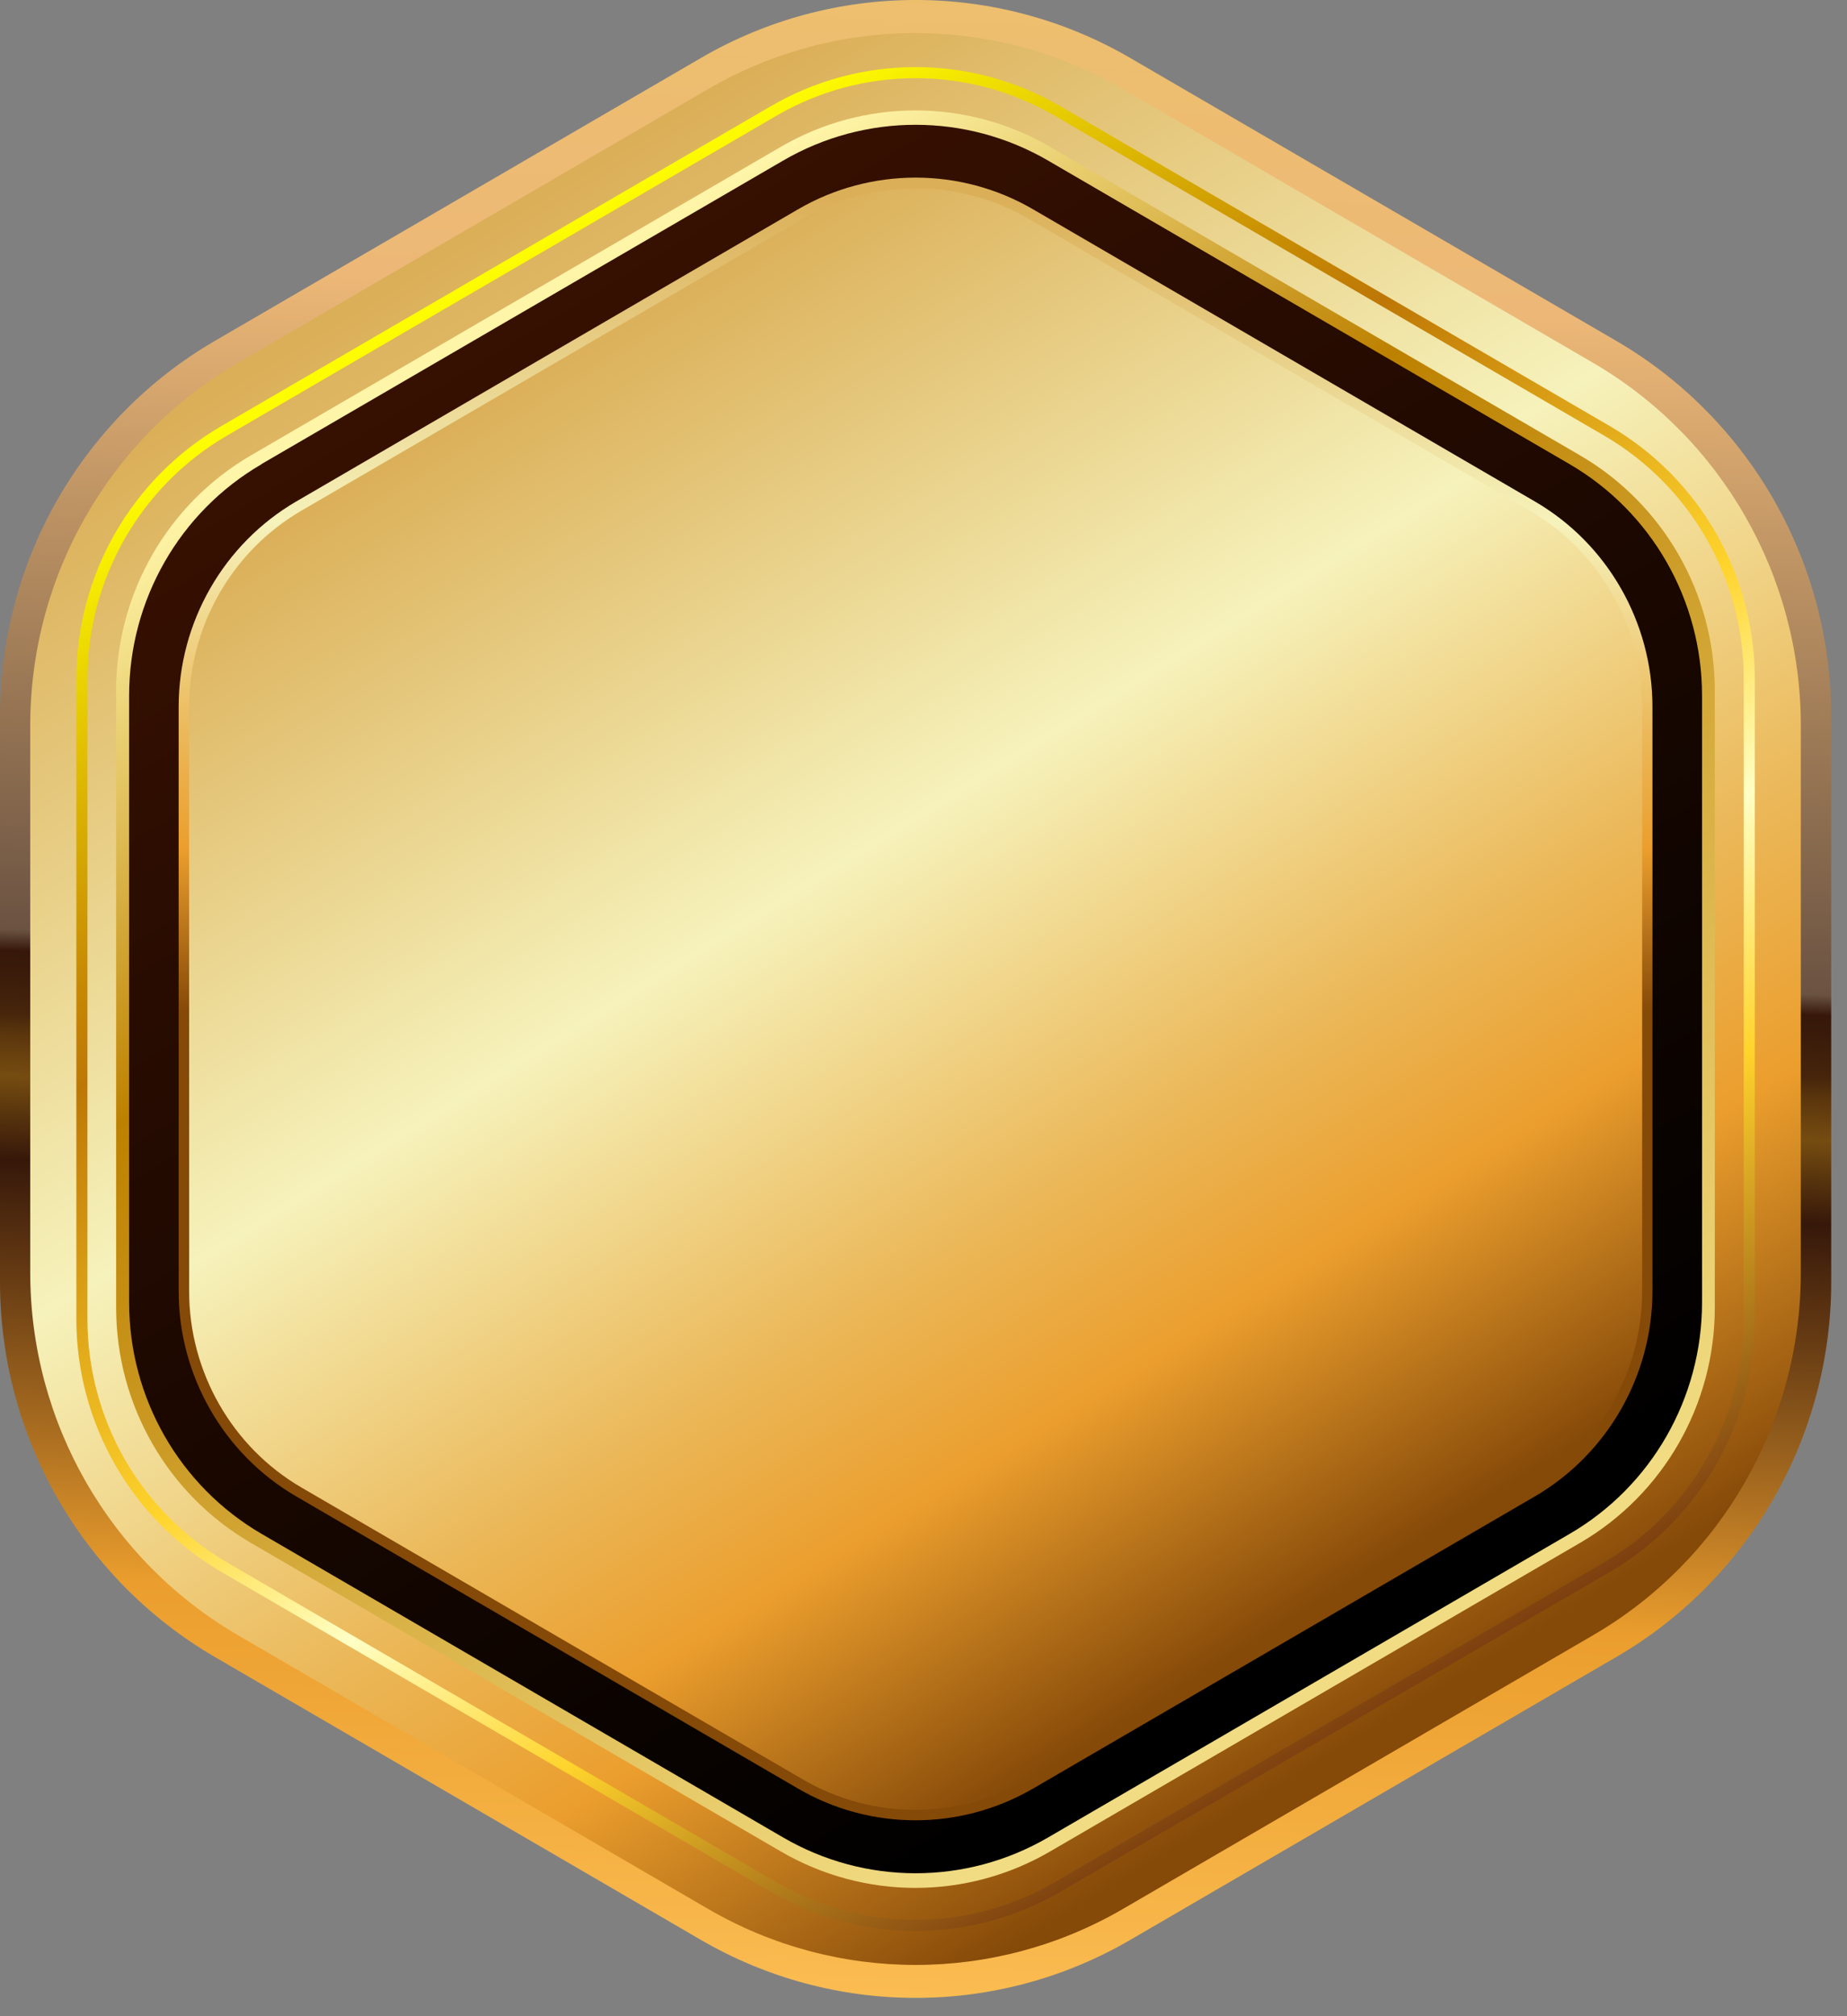 <?xml version="1.0" encoding="utf-8"?>
<svg xmlns="http://www.w3.org/2000/svg" fill="none" height="100%" overflow="visible" preserveAspectRatio="none" style="display: block;" viewBox="0 0 33 36" width="100%">
<rect x="0" y="0" width="33" height="36" fill="#808080" stroke="none"/>
<g id="frame">
<path d="M3.837 6.088L12.52 1.037C14.894 -0.346 17.821 -0.346 20.197 1.037L28.88 6.088C31.254 7.471 32.718 10.022 32.718 12.785V22.888C32.718 25.651 31.254 28.205 28.88 29.585L20.197 34.636C17.823 36.019 14.897 36.019 12.52 34.636L3.837 29.585C1.463 28.202 -8.17511e-05 25.651 -8.17511e-05 22.888V12.785C-8.17511e-05 10.022 1.463 7.469 3.837 6.088Z" fill="url(#paint0_linear_0_95)" id="Vector"/>
<path d="M4.251 6.479L12.647 1.593C14.942 0.256 17.773 0.256 20.068 1.593L28.464 6.479C30.759 7.816 32.175 10.282 32.175 12.954V22.722C32.175 25.393 30.759 27.862 28.464 29.197L20.068 34.082C17.773 35.419 14.942 35.419 12.647 34.082L4.251 29.197C1.955 27.86 0.54 25.393 0.54 22.722V12.954C0.54 10.282 1.955 7.813 4.251 6.479Z" fill="url(#paint1_linear_0_95)" id="Vector_2"/>
<path d="M4.002 7.695L13.818 1.984C15.389 1.068 17.325 1.068 18.898 1.984L28.715 7.695C30.286 8.611 31.254 10.299 31.254 12.127V23.548C31.254 25.376 30.286 27.065 28.715 27.98L18.898 33.692C17.328 34.607 15.391 34.607 13.818 33.692L4.002 27.98C2.431 27.065 1.463 25.376 1.463 23.548V12.127C1.463 10.299 2.431 8.611 4.002 7.695Z" id="Vector_3" stroke="url(#paint2_linear_0_95)" stroke-linecap="round" stroke-width="0.198"/>
<path d="M4.483 8.131L13.95 2.622C15.44 1.755 17.273 1.755 18.763 2.622L28.23 8.131C29.72 8.998 30.638 10.598 30.638 12.332V23.348C30.638 25.08 29.72 26.682 28.23 27.549L18.763 33.058C17.273 33.926 15.44 33.926 13.95 33.058L4.483 27.549C2.993 26.682 2.075 25.083 2.075 23.348V12.332C2.075 10.6 2.993 8.998 4.483 8.131Z" fill="url(#paint3_linear_0_95)" id="Vector_4"/>
<path d="M4.674 8.285L13.991 2.868C15.456 2.015 17.261 2.015 18.727 2.868L28.044 8.288C29.509 9.14 30.41 10.716 30.41 12.419V23.257C30.41 24.962 29.507 26.538 28.044 27.388L18.727 32.808C17.261 33.661 15.456 33.661 13.991 32.808L4.674 27.388C3.208 26.535 2.307 24.96 2.307 23.257V12.419C2.307 10.713 3.211 9.138 4.674 8.288V8.285Z" fill="url(#paint4_linear_0_95)" id="Vector_5"/>
<path d="M5.439 8.912L14.143 3.848C15.513 3.051 17.199 3.051 18.569 3.848L27.274 8.912C28.643 9.709 29.487 11.181 29.487 12.773V22.902C29.487 24.495 28.643 25.967 27.274 26.764L18.569 31.828C17.199 32.625 15.513 32.625 14.143 31.828L5.439 26.764C4.069 25.967 3.225 24.495 3.225 22.902V12.773C3.225 11.181 4.069 9.709 5.439 8.912Z" fill="url(#paint5_linear_0_95)" id="Vector_6"/>
<path d="M16.358 32.502C15.631 32.502 14.907 32.314 14.259 31.936L5.291 26.718C3.995 25.964 3.192 24.56 3.192 23.054V12.619C3.192 11.111 3.998 9.709 5.291 8.955L14.259 3.737C15.555 2.983 17.164 2.983 18.457 3.737L27.425 8.955C28.721 9.709 29.524 11.113 29.524 12.619V23.054C29.524 24.562 28.718 25.964 27.425 26.718L18.457 31.936C17.809 32.312 17.082 32.502 16.358 32.502ZM16.358 3.362C15.665 3.362 14.971 3.542 14.352 3.901L5.384 9.119C4.146 9.839 3.379 11.181 3.379 12.621V23.057C3.379 24.497 4.148 25.839 5.384 26.559L14.352 31.777C15.591 32.497 17.128 32.497 18.366 31.777L27.334 26.559C28.572 25.839 29.34 24.497 29.34 23.057V12.621C29.34 11.181 28.57 9.839 27.334 9.119L18.366 3.901C17.747 3.542 17.054 3.362 16.36 3.362H16.358Z" fill="url(#paint6_linear_0_95)" id="Vector_7"/>
</g>
<defs>
<linearGradient gradientUnits="userSpaceOnUse" id="paint0_linear_0_95" x1="17.013" x2="15.675" y1="-0.724" y2="36.57">
<stop stop-color="#EDC06C"/>
<stop offset="0.16" stop-color="#EDB877"/>
<stop offset="0.48" stop-color="#6B5342"/>
<stop offset="0.49" stop-color="#36180A"/>
<stop offset="0.5" stop-color="#3A1B0A"/>
<stop offset="0.52" stop-color="#46250B"/>
<stop offset="0.53" stop-color="#5B360D"/>
<stop offset="0.55" stop-color="#754C10"/>
<stop offset="0.59" stop-color="#36180A"/>
<stop offset="0.65" stop-color="#6A3E14"/>
<stop offset="0.79" stop-color="#EB9E2D"/>
<stop offset="1" stop-color="#FDC056"/>
</linearGradient>
<linearGradient gradientUnits="userSpaceOnUse" id="paint1_linear_0_95" x1="8.298" x2="24.439" y1="4.323" y2="30.985">
<stop stop-color="#DBAF58"/>
<stop offset="0.4" stop-color="#F6F2BB"/>
<stop offset="0.66" stop-color="#EBB859"/>
<stop offset="0.8" stop-color="#EB9E2D"/>
<stop offset="1" stop-color="#854908"/>
</linearGradient>
<linearGradient gradientUnits="userSpaceOnUse" id="paint2_linear_0_95" x1="8.585" x2="24.303" y1="4.804" y2="30.769">
<stop stop-color="#FFFF00"/>
<stop offset="0.14" stop-color="#DCB602"/>
<stop offset="0.24" stop-color="#C68804"/>
<stop offset="0.29" stop-color="#BE7705"/>
<stop offset="0.53" stop-color="#FFD42C"/>
<stop offset="0.65" stop-color="#FFFFC5"/>
<stop offset="0.67" stop-color="#FFF8AC"/>
<stop offset="0.78" stop-color="#FFD42C"/>
<stop offset="0.9" stop-color="#B6811C"/>
<stop offset="1" stop-color="#7C3F0F"/>
</linearGradient>
<linearGradient gradientUnits="userSpaceOnUse" id="paint3_linear_0_95" x1="9.071" x2="23.665" y1="5.619" y2="29.724">
<stop stop-color="#FFF5A8"/>
<stop offset="0.31" stop-color="#BD8100"/>
<stop offset="0.76" stop-color="#E0BE58"/>
<stop offset="1" stop-color="#F1DC83"/>
</linearGradient>
<linearGradient gradientUnits="userSpaceOnUse" id="paint4_linear_0_95" x1="9.188" x2="23.547" y1="5.816" y2="29.532">
<stop stop-color="#361001"/>
<stop offset="1"/>
</linearGradient>
<linearGradient gradientUnits="userSpaceOnUse" id="paint5_linear_0_95" x1="9.665" x2="23.434" y1="6.407" y2="28.73">
<stop stop-color="#DBAF58"/>
<stop offset="0.4" stop-color="#F6F2BB"/>
<stop offset="0.66" stop-color="#EBB859"/>
<stop offset="0.8" stop-color="#EB9E2D"/>
<stop offset="1" stop-color="#854908"/>
</linearGradient>
<linearGradient gradientUnits="userSpaceOnUse" id="paint6_linear_0_95" x1="16.358" x2="16.358" y1="3.506" y2="18.085">
<stop stop-color="#DBAF58"/>
<stop offset="0.4" stop-color="#F6F2BB"/>
<stop offset="0.66" stop-color="#EBB859"/>
<stop offset="0.8" stop-color="#EB9E2D"/>
<stop offset="1" stop-color="#854908"/>
</linearGradient>
</defs>
</svg>